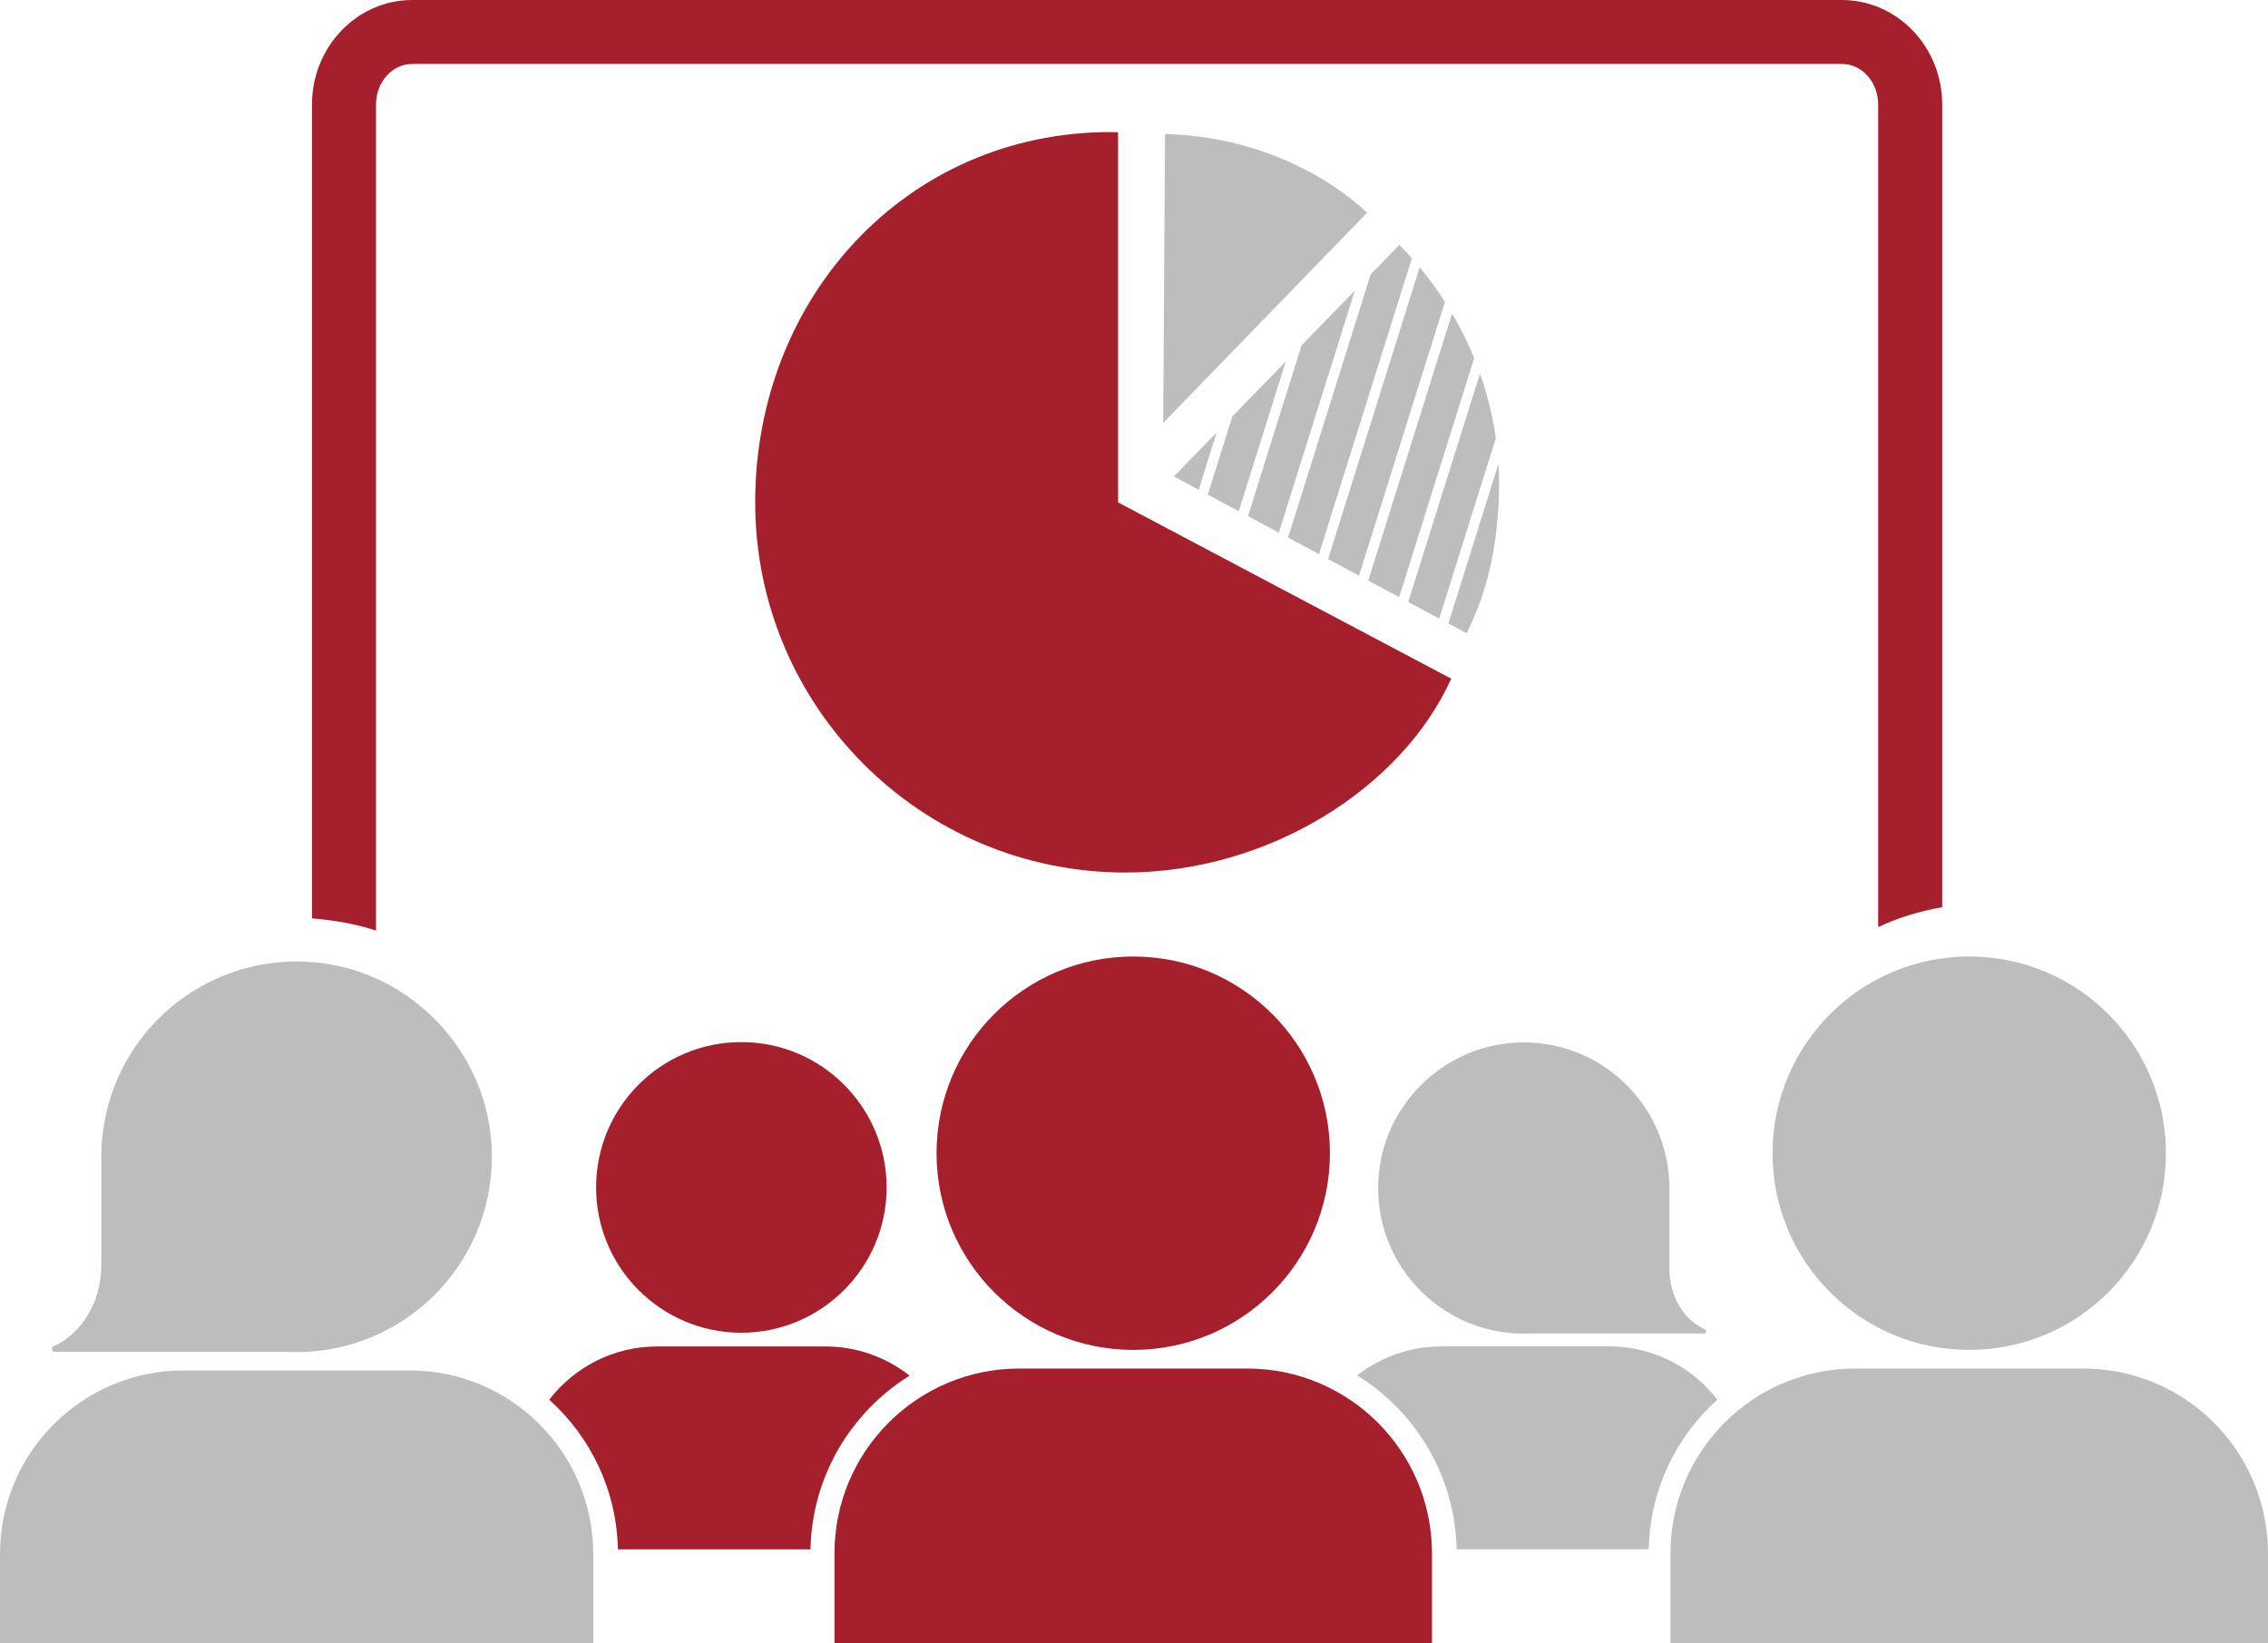 <?xml version="1.0" encoding="UTF-8"?>
<svg id="Ebene_2" data-name="Ebene 2" xmlns="http://www.w3.org/2000/svg" viewBox="0 0 223.11 161.63">
  <defs>
    <style>
      .cls-1 {
        fill: #a51f2c;
      }

      .cls-2 {
        fill: #bdbdbd;
      }
    </style>
  </defs>
  <g id="Ebene_22" data-name="Ebene 22">
    <g>
      <path class="cls-2" d="M9.97,124.41c0,3.75-2.03,6.93-4.87,8.1l.09,.46H28.12c.35,.02,.7,.03,1.06,.03,11.01,0,19.86-9.27,19.17-20.44-.6-9.56-8.38-17.35-17.94-17.94-11.17-.69-20.44,8.15-20.44,19.17v.36s0,0,0,0v10.26Z"/>
      <path class="cls-2" d="M18.06,134.81c-9.97,0-18.06,8.08-18.06,18.06v8.76H58.36v-8.76c0-9.97-8.08-18.06-18.06-18.06H18.06Z"/>
      <path class="cls-1" d="M191.06,89.24V10.28c0-5.67-4.42-10.28-9.86-10.28H40.55c-5.43,0-9.86,4.61-9.86,10.28V90.34c2.26,.18,4.37,.57,6.3,1.2V10.28c0-2.2,1.59-3.99,3.56-3.99H181.2c1.97,0,3.56,1.79,3.56,3.99V91.2c1.9-.9,4.01-1.56,6.3-1.96Z"/>
      <path class="cls-1" d="M58.64,116.81c0,7.89,6.4,14.29,14.28,14.29s14.3-6.4,14.3-14.29-6.4-14.3-14.3-14.3-14.28,6.4-14.28,14.3Z"/>
      <path class="cls-1" d="M92.13,113.44c0,10.68,8.67,19.35,19.35,19.35s19.35-8.66,19.35-19.35-8.66-19.35-19.35-19.35-19.35,8.66-19.35,19.35Z"/>
      <path class="cls-1" d="M100.28,134.62c-10.05,0-18.19,8.14-18.19,18.19v8.83h58.78v-8.83c0-10.05-8.14-18.19-18.19-18.19h-22.4Z"/>
      <path class="cls-2" d="M193.72,94.09c-10.69,0-19.35,8.66-19.35,19.35s8.66,19.35,19.35,19.35,19.35-8.66,19.35-19.35-8.66-19.35-19.35-19.35Z"/>
      <path class="cls-2" d="M182.52,134.62c-10.05,0-18.19,8.14-18.19,18.19v8.83h58.78v-8.83c0-10.05-8.14-18.19-18.19-18.19h-22.39Z"/>
      <path class="cls-2" d="M141.77,132.45c-3.12,0-5.98,1.07-8.26,2.85,5.76,3.57,9.64,9.88,9.78,17.1h18.9c.12-5.84,2.7-11.07,6.75-14.72-2.46-3.18-6.3-5.24-10.63-5.24h-16.54Z"/>
      <path class="cls-1" d="M54.03,137.69c4.05,3.64,6.64,8.88,6.75,14.72h18.95c.14-7.21,4.01-13.52,9.75-17.09-2.28-1.79-5.15-2.87-8.28-2.87h-16.55c-4.33,0-8.17,2.06-10.62,5.24Z"/>
      <path class="cls-2" d="M148.98,102.57c-7.13,.44-12.94,6.24-13.38,13.38-.52,8.33,6.08,15.24,14.29,15.24l.79-.02h17.1l.07-.34c-2.11-.87-3.63-3.24-3.63-6.04v-7.65h0v-.27c0-8.21-6.9-14.81-15.23-14.3Z"/>
      <path class="cls-2" d="M134.49,20.92c-4.89-4.53-12.18-7.58-19.88-7.73l-.18,28.41,20.06-20.68Z"/>
      <path class="cls-1" d="M109.26,12.99c-20.11,0-34.97,16.31-34.97,36.42s16.3,36.42,36.42,36.42c14.1,0,27.21-8.33,32.05-19.07l-32.77-17.34V13.01l-.73-.02Z"/>
      <polygon class="cls-2" points="125.8 52.4 133.28 28.58 128.04 33.97 122.77 50.77 125.8 52.4"/>
      <polygon class="cls-2" points="121.86 50.29 126.48 35.57 121.24 40.95 118.81 48.66 121.86 50.29"/>
      <path class="cls-2" d="M137.64,58.74l7.38-23.5c-.62-1.53-1.35-2.99-2.17-4.4l-8.25,26.27,3.05,1.63Z"/>
      <path class="cls-2" d="M141.58,60.85l5.57-17.75c-.31-2.18-.84-4.3-1.56-6.35l-7.06,22.47,3.05,1.63Z"/>
      <path class="cls-2" d="M144.27,62.29c2.29-4.43,3.2-9.62,3.2-14.95,0-.57-.02-1.14-.06-1.71l-4.93,15.7,1.79,.96Z"/>
      <path class="cls-2" d="M126.7,52.88l3.05,1.63,9.14-29.11c-.4-.45-.81-.89-1.23-1.31l-2.82,2.9-8.13,25.9Z"/>
      <polygon class="cls-2" points="119.68 42.55 115.48 46.87 117.92 48.18 119.68 42.55"/>
      <path class="cls-2" d="M133.69,56.63l8.45-26.93c-.76-1.19-1.59-2.34-2.48-3.41l-9.01,28.71,3.05,1.63Z"/>
    </g>
  </g>
</svg>